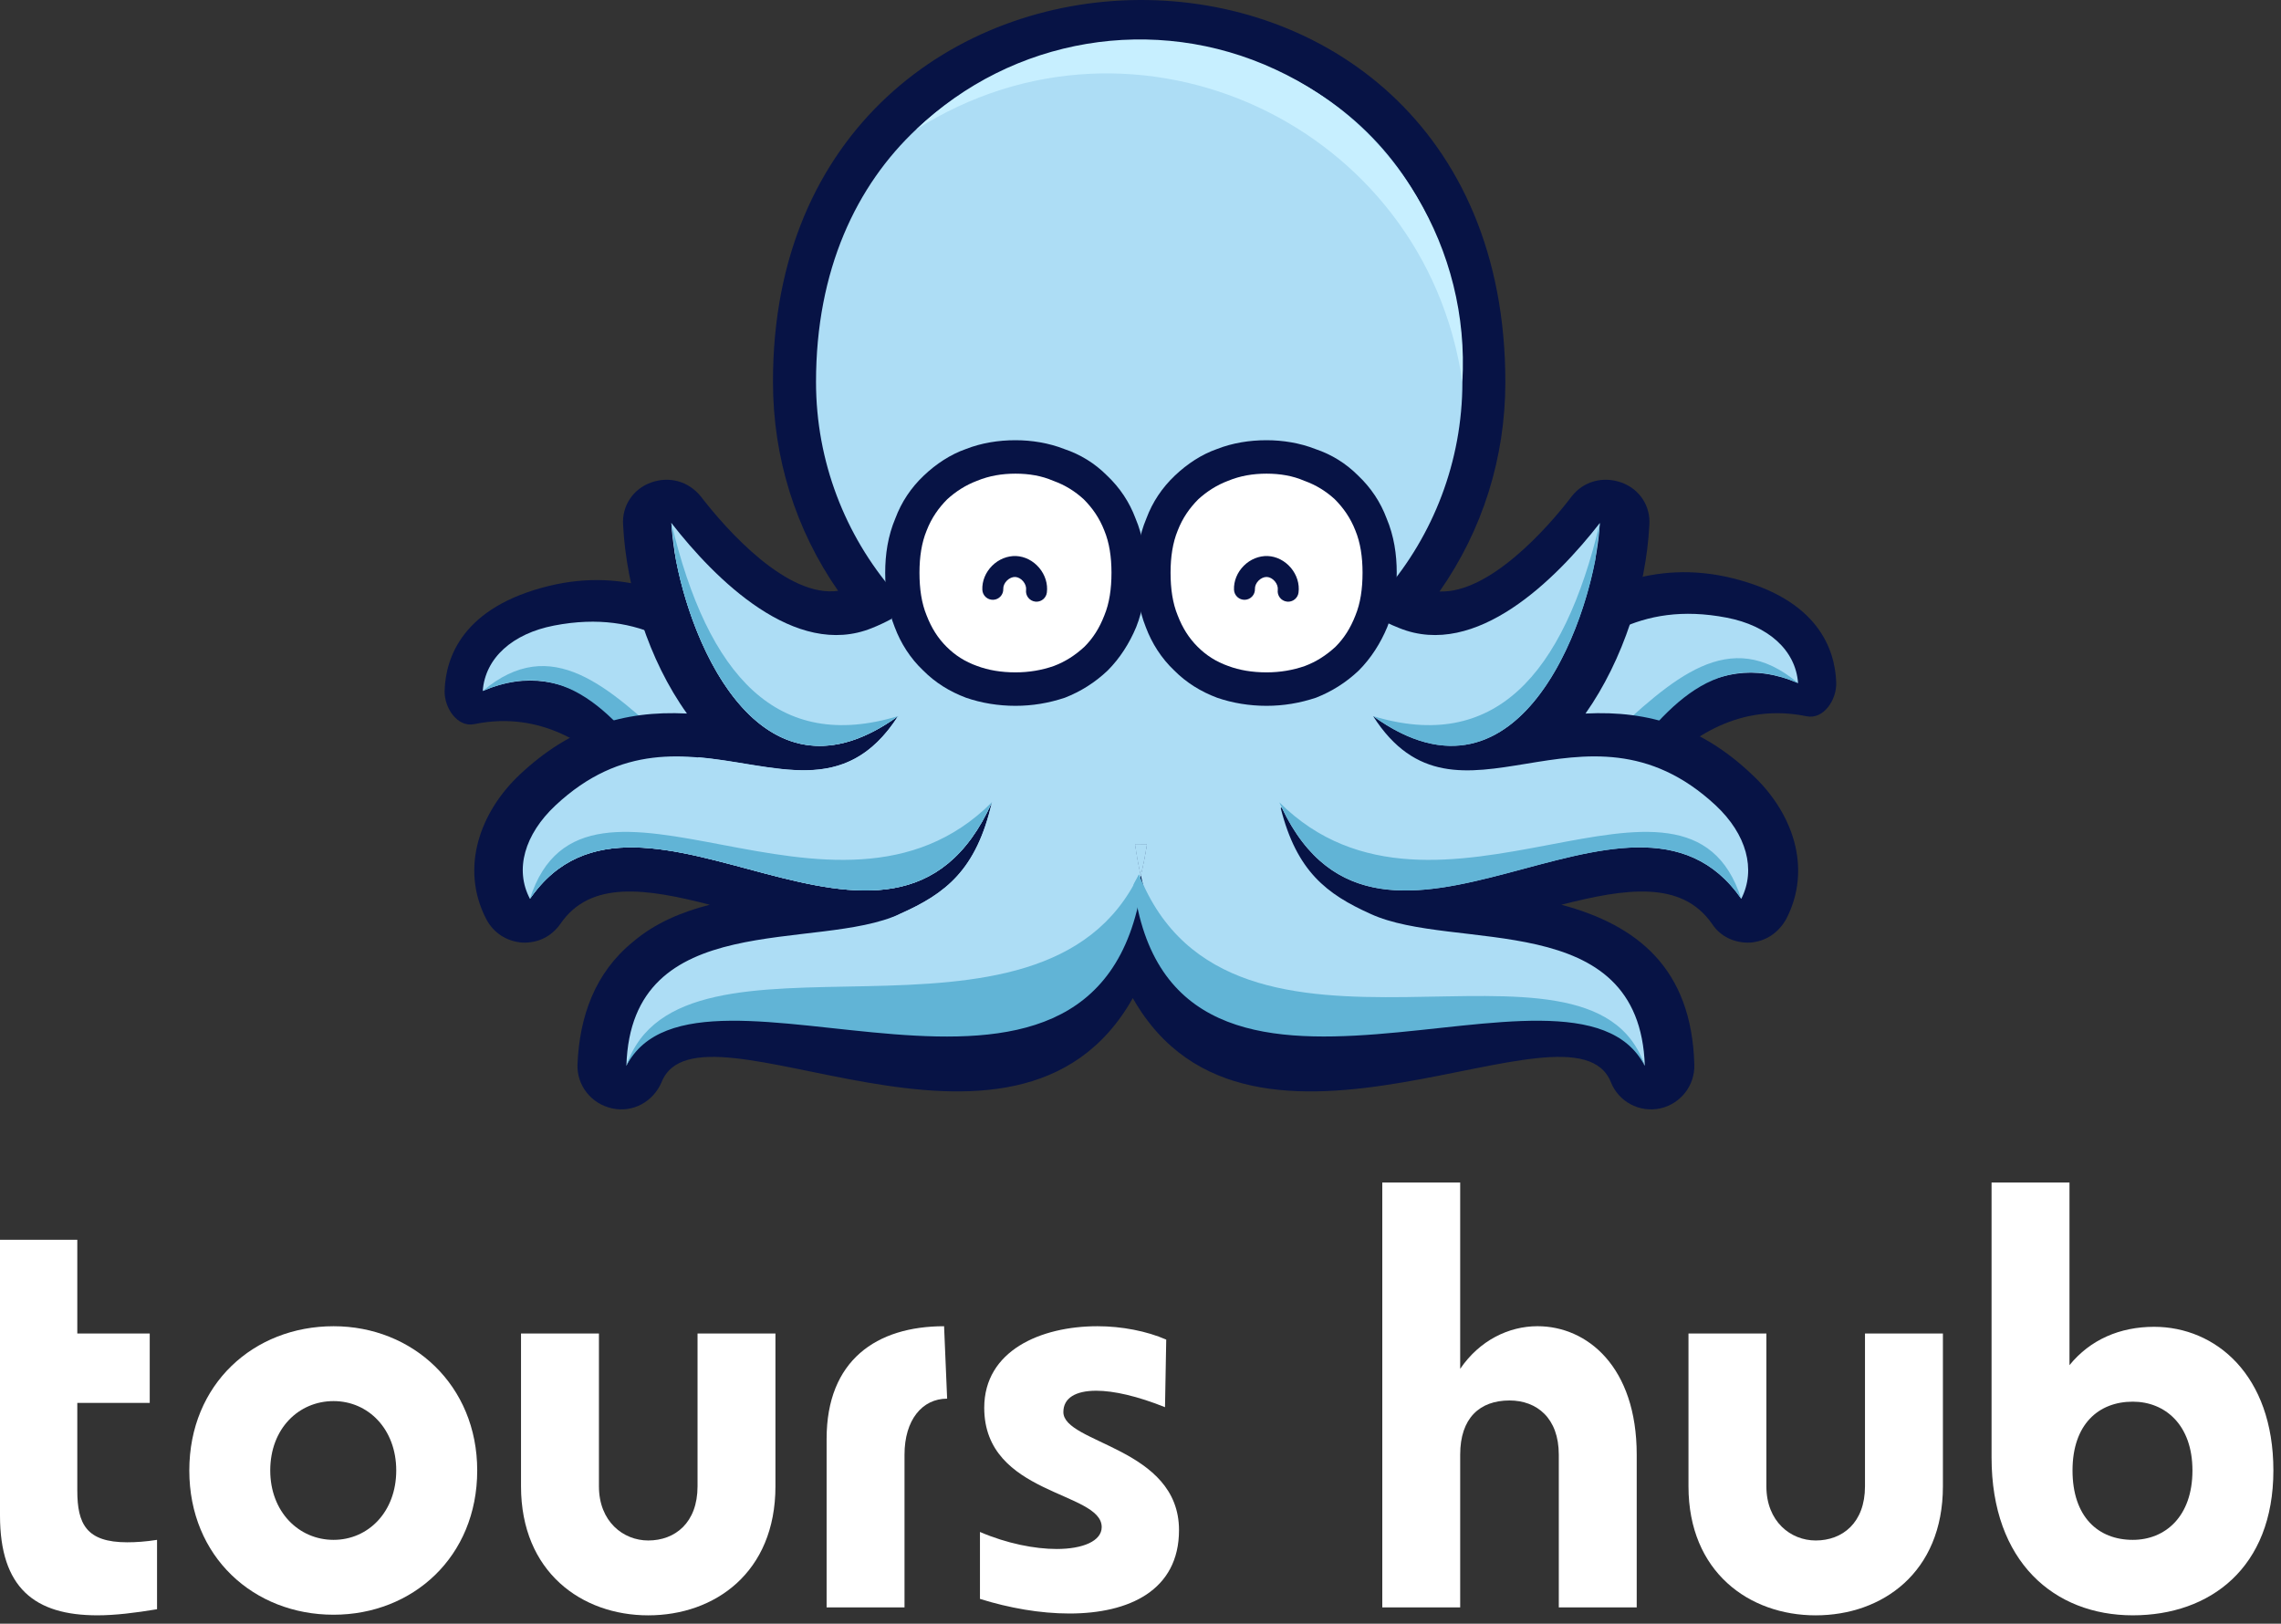 <svg xmlns="http://www.w3.org/2000/svg" width="118" height="84" viewBox="0 0 118 84" fill="none">
<rect x="0" y="0" width="118" height="84" fill="#333333" stroke="none"/>
<path d="M6.581 79.789C7.022 79.789 7.526 79.757 8.124 79.663V83.252C6.991 83.441 5.951 83.567 5.038 83.567C1.795 83.567 0 82.15 0 78.403V64.139H3.999V68.989H7.746V72.578H3.999V77.113C3.999 78.844 4.471 79.789 6.581 79.789Z" fill="white"/>
<path d="M24.687 76.073C24.687 80.544 21.349 83.536 17.256 83.536C13.131 83.536 9.793 80.544 9.793 76.073C9.793 71.602 13.131 68.611 17.256 68.611C21.349 68.611 24.687 71.665 24.687 76.073ZM20.498 76.073C20.498 73.932 19.05 72.484 17.255 72.484C15.46 72.484 13.98 73.901 13.98 76.073C13.98 78.214 15.46 79.663 17.255 79.663C19.05 79.663 20.498 78.215 20.498 76.073Z" fill="white"/>
<path d="M33.534 83.568C30.102 83.568 26.953 81.332 26.953 76.892V68.989H30.984V76.892C30.984 78.719 32.243 79.695 33.534 79.695C34.92 79.695 36.085 78.782 36.085 76.892V68.989H40.115V76.892C40.115 81.363 36.967 83.568 33.534 83.568Z" fill="white"/>
<path d="M48.997 72.358C47.706 72.358 46.792 73.46 46.792 75.255V83.158H42.762V74.436C42.762 70.374 45.344 68.611 48.839 68.611L48.997 72.358Z" fill="white"/>
<path d="M60.992 79.159C60.992 82.277 58.41 83.473 55.324 83.473C53.812 83.473 52.206 83.19 50.695 82.717V79.254C52.081 79.852 53.529 80.135 54.663 80.135C56.017 80.135 56.993 79.726 56.993 79.002C56.993 77.144 50.916 77.365 50.916 72.83C50.916 69.87 53.845 68.611 56.773 68.611C58.032 68.611 59.323 68.863 60.331 69.303L60.268 72.799C58.851 72.231 57.623 71.948 56.71 71.948C55.639 71.948 55.01 72.326 55.01 73.051C55.009 74.688 60.992 74.877 60.992 79.159Z" fill="white"/>
<path d="M84.67 83.158H80.639V75.254C80.639 73.365 79.506 72.452 78.089 72.452C76.546 72.452 75.538 73.365 75.538 75.254V83.158H71.508V61.179H75.538V70.815C76.546 69.335 78.058 68.61 79.537 68.61C82.119 68.61 84.67 70.72 84.67 75.254V83.158Z" fill="white"/>
<path d="M93.929 83.568C90.496 83.568 87.348 81.332 87.348 76.892V68.989H91.378V76.892C91.378 78.719 92.638 79.695 93.929 79.695C95.314 79.695 96.479 78.782 96.479 76.892V68.989H100.51V76.892C100.51 81.363 97.361 83.568 93.929 83.568Z" fill="white"/>
<path d="M117.606 76.073C117.606 81.111 114.331 83.567 110.332 83.567C106.27 83.567 103.027 80.796 103.027 75.411V61.179H107.058V70.625C108.129 69.303 109.672 68.641 111.435 68.641C114.615 68.642 117.606 71.129 117.606 76.073ZM113.419 76.073C113.419 73.711 112.002 72.514 110.332 72.514C108.569 72.514 107.215 73.679 107.215 76.073C107.215 78.466 108.537 79.663 110.332 79.663C112.002 79.663 113.419 78.466 113.419 76.073Z" fill="white"/>
<path d="M47.036 43.849C44.48 46.388 42.492 46.572 39.938 46.201L40.669 45.014C42.505 45.662 44.569 45.492 47.036 43.849Z" fill="#E51591"/>
<path fill-rule="evenodd" clip-rule="evenodd" d="M47.034 43.849C45.716 44.149 44.49 44.176 43.34 44C43.746 43.795 44.17 43.547 44.609 43.255L47.034 43.849Z" fill="#870666"/>
<path d="M34.966 44.367C34.966 44.367 31.322 36.067 24.535 37.462C23.657 37.643 22.97 36.613 23.001 35.717C23.061 33.988 23.949 31.402 28.392 30.314C36.497 28.331 41.453 36.673 41.453 36.673L42.629 45.613L40.641 47.46L34.966 44.367Z" fill="#071345"/>
<path d="M46.126 37.9C38.783 41.335 37.867 30.584 28.659 32.363C26.526 32.776 25.098 34.031 24.973 35.747C34.202 31.786 37.422 51.21 47.857 44.259C45.301 46.798 43.312 46.982 40.758 46.61" fill="#ADDDF5"/>
<path fill-rule="evenodd" clip-rule="evenodd" d="M45.433 43.665C34.998 50.616 34.202 31.786 24.973 35.747C32.101 29.744 36.693 46.802 47.857 44.258L45.433 43.665Z" fill="#61B4D6"/>
<path d="M83.026 43.959C83.026 43.959 86.67 35.66 93.457 37.055C94.335 37.235 95.022 36.206 94.991 35.31C94.931 33.581 94.043 30.994 89.599 29.907C81.495 27.924 76.539 36.265 76.539 36.265L75.363 45.206L77.351 47.053L83.026 43.959Z" fill="#071345"/>
<path d="M71.864 37.493C79.207 40.927 80.123 30.176 89.331 31.955C91.463 32.368 92.891 33.623 93.017 35.34C83.788 31.378 80.568 50.803 70.133 43.851C72.688 46.39 74.677 46.574 77.231 46.202" fill="#ADDDF5"/>
<path fill-rule="evenodd" clip-rule="evenodd" d="M72.557 43.257C82.992 50.209 83.788 31.378 93.017 35.339C85.889 29.336 81.297 46.394 70.133 43.851L72.557 43.257Z" fill="#61B4D6"/>
<path fill-rule="evenodd" clip-rule="evenodd" d="M74.47 30.6C77.032 30.701 80.032 27.359 81.313 25.671C81.92 24.895 82.931 24.625 83.876 24.962C84.819 25.3 85.392 26.177 85.324 27.157C85.156 30.432 83.976 34.145 82.021 36.914C85.359 36.745 88.088 37.657 90.616 40.054C92.706 41.978 93.785 44.882 92.403 47.549C91.999 48.258 91.358 48.697 90.549 48.764C89.74 48.798 88.999 48.461 88.56 47.785C86.976 45.523 84.077 45.962 80.773 46.806C84.682 47.852 87.515 50.081 87.65 55.078C87.684 56.158 86.941 57.102 85.896 57.34C84.819 57.576 83.739 57.002 83.335 55.989C81.38 51.06 64.703 62.406 58.602 51.636C52.535 62.405 36.178 51.059 34.223 55.989C33.785 57.002 32.74 57.576 31.661 57.34C30.583 57.102 29.841 56.158 29.874 55.078C29.976 52.579 30.785 50.317 32.74 48.73C33.886 47.751 35.267 47.178 36.717 46.806C33.447 45.962 30.548 45.523 28.998 47.785C28.526 48.461 27.819 48.798 27.01 48.764C26.2 48.697 25.526 48.258 25.155 47.549C23.773 44.882 24.852 41.978 26.908 40.054C29.47 37.657 32.2 36.745 35.537 36.914C33.549 34.145 32.403 30.432 32.234 27.157C32.167 26.177 32.74 25.3 33.683 24.962C34.627 24.625 35.605 24.895 36.245 25.671C37.594 27.426 40.729 30.938 43.358 30.566C41.167 27.426 39.987 23.679 39.987 19.763C39.953 -6.368 77.874 -6.806 77.874 19.763C77.875 23.679 76.695 27.426 74.47 30.6Z" fill="#071345"/>
<path fill-rule="evenodd" clip-rule="evenodd" d="M53.034 25.232C53.202 24.354 53.337 23.646 53.776 23.071C54.146 21.586 54.483 20.236 54.854 19.088C55.258 17.805 56.607 17.096 57.853 17.501C58.359 17.67 58.764 17.939 59.034 18.345V21.823L59 21.958L59.034 22.093V39.108C59.034 64.699 36.18 45.691 32.404 55.145C32.641 46.906 42.281 49.27 46.562 47.278C48.921 46.231 50.506 45.016 51.315 41.505C46.191 52.949 33.113 38.23 27.416 46.501C26.607 44.982 27.146 43.159 28.73 41.673C35.573 35.26 42.079 43.868 46.461 37.048C38.742 42.619 34.967 31.613 34.73 27.055C36.989 29.958 41.135 34.111 45.112 32.49C47.068 31.715 49.461 29.925 52.292 26.751C52.865 26.11 52.967 25.603 53.034 25.232Z" fill="#071345"/>
<path d="M59.328 43.684C59.24 44.247 59.135 44.777 59.015 45.276C58.901 44.774 58.804 44.242 58.723 43.677C58.924 43.683 59.126 43.686 59.328 43.684Z" fill="#ADDDF5"/>
<path d="M90.078 46.501C84.394 38.296 71.48 52.713 66.305 41.776C66.288 41.787 66.271 41.797 66.254 41.808C67.082 45.087 68.641 46.262 70.898 47.278C75.213 49.269 84.82 46.906 85.09 55.144C81.674 46.592 62.619 61.331 59.015 45.276C59.136 44.777 59.241 44.247 59.329 43.684C59.127 43.686 58.925 43.683 58.723 43.677C58.805 44.242 58.902 44.774 59.015 45.276C55.209 61.058 35.807 46.626 32.404 55.144C32.641 46.906 42.281 49.269 46.562 47.278C48.921 46.231 50.506 45.015 51.315 41.504C46.191 52.949 33.113 38.23 27.416 46.501C26.607 44.981 27.146 43.159 28.73 41.672C35.573 35.259 42.079 43.868 46.461 37.047C38.742 42.618 34.966 31.612 34.73 27.055C36.989 29.958 41.134 34.111 45.112 32.49C45.436 32.362 45.772 32.205 46.119 32.019C46.128 31.559 46.162 31.085 46.225 30.6C43.73 27.696 42.214 23.881 42.214 19.762C42.214 -3.431 75.618 -3.836 75.652 19.762C75.652 23.881 74.135 27.696 71.64 30.6C71.66 31.137 71.656 31.655 71.631 32.157C71.887 32.284 72.137 32.395 72.381 32.49C76.359 34.111 80.506 29.958 82.764 27.055C82.528 31.612 78.752 42.618 71.033 37.047C75.381 43.868 81.888 35.259 88.764 41.672C90.348 43.159 90.854 44.981 90.078 46.501Z" fill="#ADDDF5"/>
<path d="M59.328 43.684C59.24 44.247 59.135 44.777 59.015 45.276C58.901 44.774 58.804 44.242 58.723 43.677C58.924 43.683 59.126 43.686 59.328 43.684Z" fill="#ADDDF5"/>
<path d="M36.113 39.175C40.124 39.512 43.697 41.335 46.461 37.047C40.899 37.588 36.989 34.246 34.73 27.054L34.9 28.573C35.742 33.637 39.517 42.078 46.461 37.047L46.09 41.368C46.09 41.368 42.786 40.828 36.18 39.748L36.113 39.175Z" fill="#ADDDF5"/>
<path d="M46.054 47.514C46.223 47.446 46.392 47.378 46.56 47.278C48.92 46.231 50.504 45.015 51.313 41.504C47.808 45.015 42.819 45.555 36.414 43.09C31.324 42.483 28.324 43.631 27.414 46.501C33.111 38.23 46.19 52.949 51.313 41.504C51.313 41.504 51.144 43.597 50.841 47.75L46.054 47.514Z" fill="#ADDDF5"/>
<path fill-rule="evenodd" clip-rule="evenodd" d="M58.922 45.239C53.925 55.752 35.2 46.838 32.402 55.143C36.077 47.979 56.763 61.068 59.082 45.759L58.922 45.239Z" fill="#61B4D6"/>
<path fill-rule="evenodd" clip-rule="evenodd" d="M51.313 41.504C46.19 52.949 33.111 38.23 27.414 46.501C30.245 37.621 43.223 49.607 51.313 41.504Z" fill="#61B4D6"/>
<path fill-rule="evenodd" clip-rule="evenodd" d="M46.461 37.047C40.225 38.938 36.618 34.989 34.73 27.054L34.967 28.979C35.944 34.043 39.686 41.943 46.461 37.047Z" fill="#61B4D6"/>
<path fill-rule="evenodd" clip-rule="evenodd" d="M58.921 45.239C63.673 57.256 82.289 46.838 85.086 55.143C81.413 47.979 60.559 61.068 58.641 45.748L58.921 45.239Z" fill="#61B4D6"/>
<path fill-rule="evenodd" clip-rule="evenodd" d="M66.18 41.504C71.303 52.949 84.382 38.23 90.078 46.501C87.246 37.621 74.303 49.607 66.18 41.504Z" fill="#61B4D6"/>
<path fill-rule="evenodd" clip-rule="evenodd" d="M71.031 37.047C77.268 38.938 80.875 34.989 82.763 27.054L82.527 28.979C81.549 34.043 77.807 41.943 71.031 37.047Z" fill="#61B4D6"/>
<path fill-rule="evenodd" clip-rule="evenodd" d="M47.402 6.697C52.358 1.937 59.739 0.688 65.975 3.592C72.211 6.462 76.054 12.91 75.65 19.763C73.728 6.462 58.763 -0.528 47.402 6.697Z" fill="#C7EFFF"/>
<path fill-rule="evenodd" clip-rule="evenodd" d="M58.778 32.439C58.426 33.282 57.934 34.055 57.302 34.688C56.636 35.32 55.899 35.777 55.092 36.094C54.25 36.375 53.408 36.515 52.531 36.515C51.653 36.515 50.775 36.375 49.969 36.094C49.127 35.777 48.389 35.321 47.759 34.688C47.091 34.055 46.599 33.282 46.283 32.439C45.933 31.56 45.793 30.611 45.793 29.627C45.793 28.678 45.933 27.729 46.319 26.815C46.635 25.972 47.126 25.233 47.793 24.601C48.424 24.004 49.161 23.512 49.968 23.23C50.775 22.914 51.653 22.774 52.53 22.774C53.372 22.774 54.25 22.914 55.057 23.23C55.898 23.512 56.636 23.969 57.267 24.601C57.934 25.233 58.425 25.972 58.741 26.815C59.127 27.729 59.267 28.678 59.267 29.627C59.268 30.611 59.128 31.56 58.778 32.439Z" fill="#071345"/>
<path fill-rule="evenodd" clip-rule="evenodd" d="M57.13 31.837C57.388 31.211 57.499 30.474 57.499 29.626C57.499 28.815 57.388 28.078 57.13 27.452C56.874 26.79 56.505 26.273 56.063 25.83C55.622 25.426 55.107 25.094 54.482 24.873C53.894 24.615 53.231 24.504 52.533 24.504C51.834 24.504 51.172 24.615 50.546 24.873C49.958 25.094 49.443 25.426 49.001 25.83C48.56 26.273 48.191 26.789 47.935 27.452C47.677 28.078 47.566 28.815 47.566 29.626C47.566 30.474 47.677 31.211 47.935 31.837C48.191 32.499 48.522 33.016 48.965 33.458C49.406 33.9 49.921 34.232 50.546 34.453C51.135 34.674 51.798 34.784 52.533 34.784C53.232 34.784 53.894 34.673 54.52 34.453C55.107 34.232 55.623 33.9 56.101 33.458C56.543 33.016 56.874 32.499 57.13 31.837Z" fill="white"/>
<path d="M53.619 31.128C53.596 31.128 53.573 31.126 53.55 31.123C53.253 31.085 53.043 30.814 53.081 30.517C53.099 30.373 53.043 30.207 52.93 30.073C52.817 29.939 52.663 29.855 52.518 29.849C52.375 29.843 52.213 29.913 52.089 30.037C51.965 30.161 51.895 30.322 51.901 30.466C51.913 30.765 51.681 31.018 51.382 31.03C51.084 31.041 50.83 30.811 50.818 30.511C50.799 30.062 50.983 29.61 51.323 29.27C51.663 28.93 52.118 28.749 52.564 28.766C53.013 28.786 53.449 29.007 53.758 29.374C54.068 29.741 54.213 30.208 54.156 30.654C54.121 30.927 53.888 31.128 53.619 31.128Z" fill="#071345"/>
<path fill-rule="evenodd" clip-rule="evenodd" d="M71.766 32.439C71.415 33.282 70.922 34.055 70.291 34.688C69.624 35.32 68.887 35.777 68.081 36.094C67.239 36.375 66.396 36.515 65.519 36.515C64.641 36.515 63.764 36.375 62.957 36.094C62.115 35.777 61.378 35.321 60.747 34.688C60.079 34.055 59.588 33.282 59.272 32.439C58.922 31.56 58.781 30.611 58.781 29.627C58.781 28.678 58.922 27.729 59.307 26.815C59.623 25.972 60.115 25.233 60.781 24.601C61.413 24.004 62.149 23.512 62.957 23.23C63.763 22.914 64.641 22.774 65.518 22.774C66.36 22.774 67.238 22.914 68.046 23.23C68.886 23.512 69.624 23.969 70.256 24.601C70.922 25.233 71.414 25.972 71.73 26.815C72.115 27.729 72.255 28.678 72.255 29.627C72.257 30.611 72.116 31.56 71.766 32.439Z" fill="#071345"/>
<path fill-rule="evenodd" clip-rule="evenodd" d="M70.119 31.837C70.376 31.211 70.487 30.474 70.487 29.626C70.487 28.815 70.376 28.078 70.119 27.452C69.862 26.79 69.493 26.273 69.052 25.83C68.611 25.426 68.095 25.094 67.471 24.873C66.882 24.615 66.219 24.504 65.521 24.504C64.822 24.504 64.16 24.615 63.534 24.873C62.946 25.094 62.431 25.426 61.989 25.83C61.548 26.273 61.179 26.789 60.923 27.452C60.666 28.078 60.555 28.815 60.555 29.626C60.555 30.474 60.666 31.211 60.923 31.837C61.179 32.499 61.511 33.016 61.953 33.458C62.394 33.9 62.909 34.232 63.534 34.453C64.123 34.674 64.786 34.784 65.522 34.784C66.22 34.784 66.882 34.673 67.508 34.453C68.096 34.232 68.612 33.9 69.09 33.458C69.531 33.016 69.862 32.499 70.119 31.837Z" fill="white"/>
<path d="M66.639 31.128C66.616 31.128 66.593 31.126 66.569 31.123C66.273 31.085 66.063 30.814 66.101 30.517C66.119 30.373 66.063 30.207 65.95 30.073C65.837 29.939 65.683 29.855 65.538 29.849C65.394 29.843 65.232 29.913 65.108 30.037C64.984 30.161 64.914 30.322 64.92 30.466C64.933 30.765 64.7 31.018 64.401 31.03C64.104 31.041 63.85 30.811 63.837 30.511C63.819 30.062 64.003 29.61 64.343 29.27C64.682 28.93 65.137 28.749 65.584 28.766C66.033 28.786 66.468 29.007 66.778 29.374C67.088 29.741 67.233 30.208 67.175 30.654C67.141 30.927 66.907 31.128 66.639 31.128Z" fill="#071345"/>
</svg>